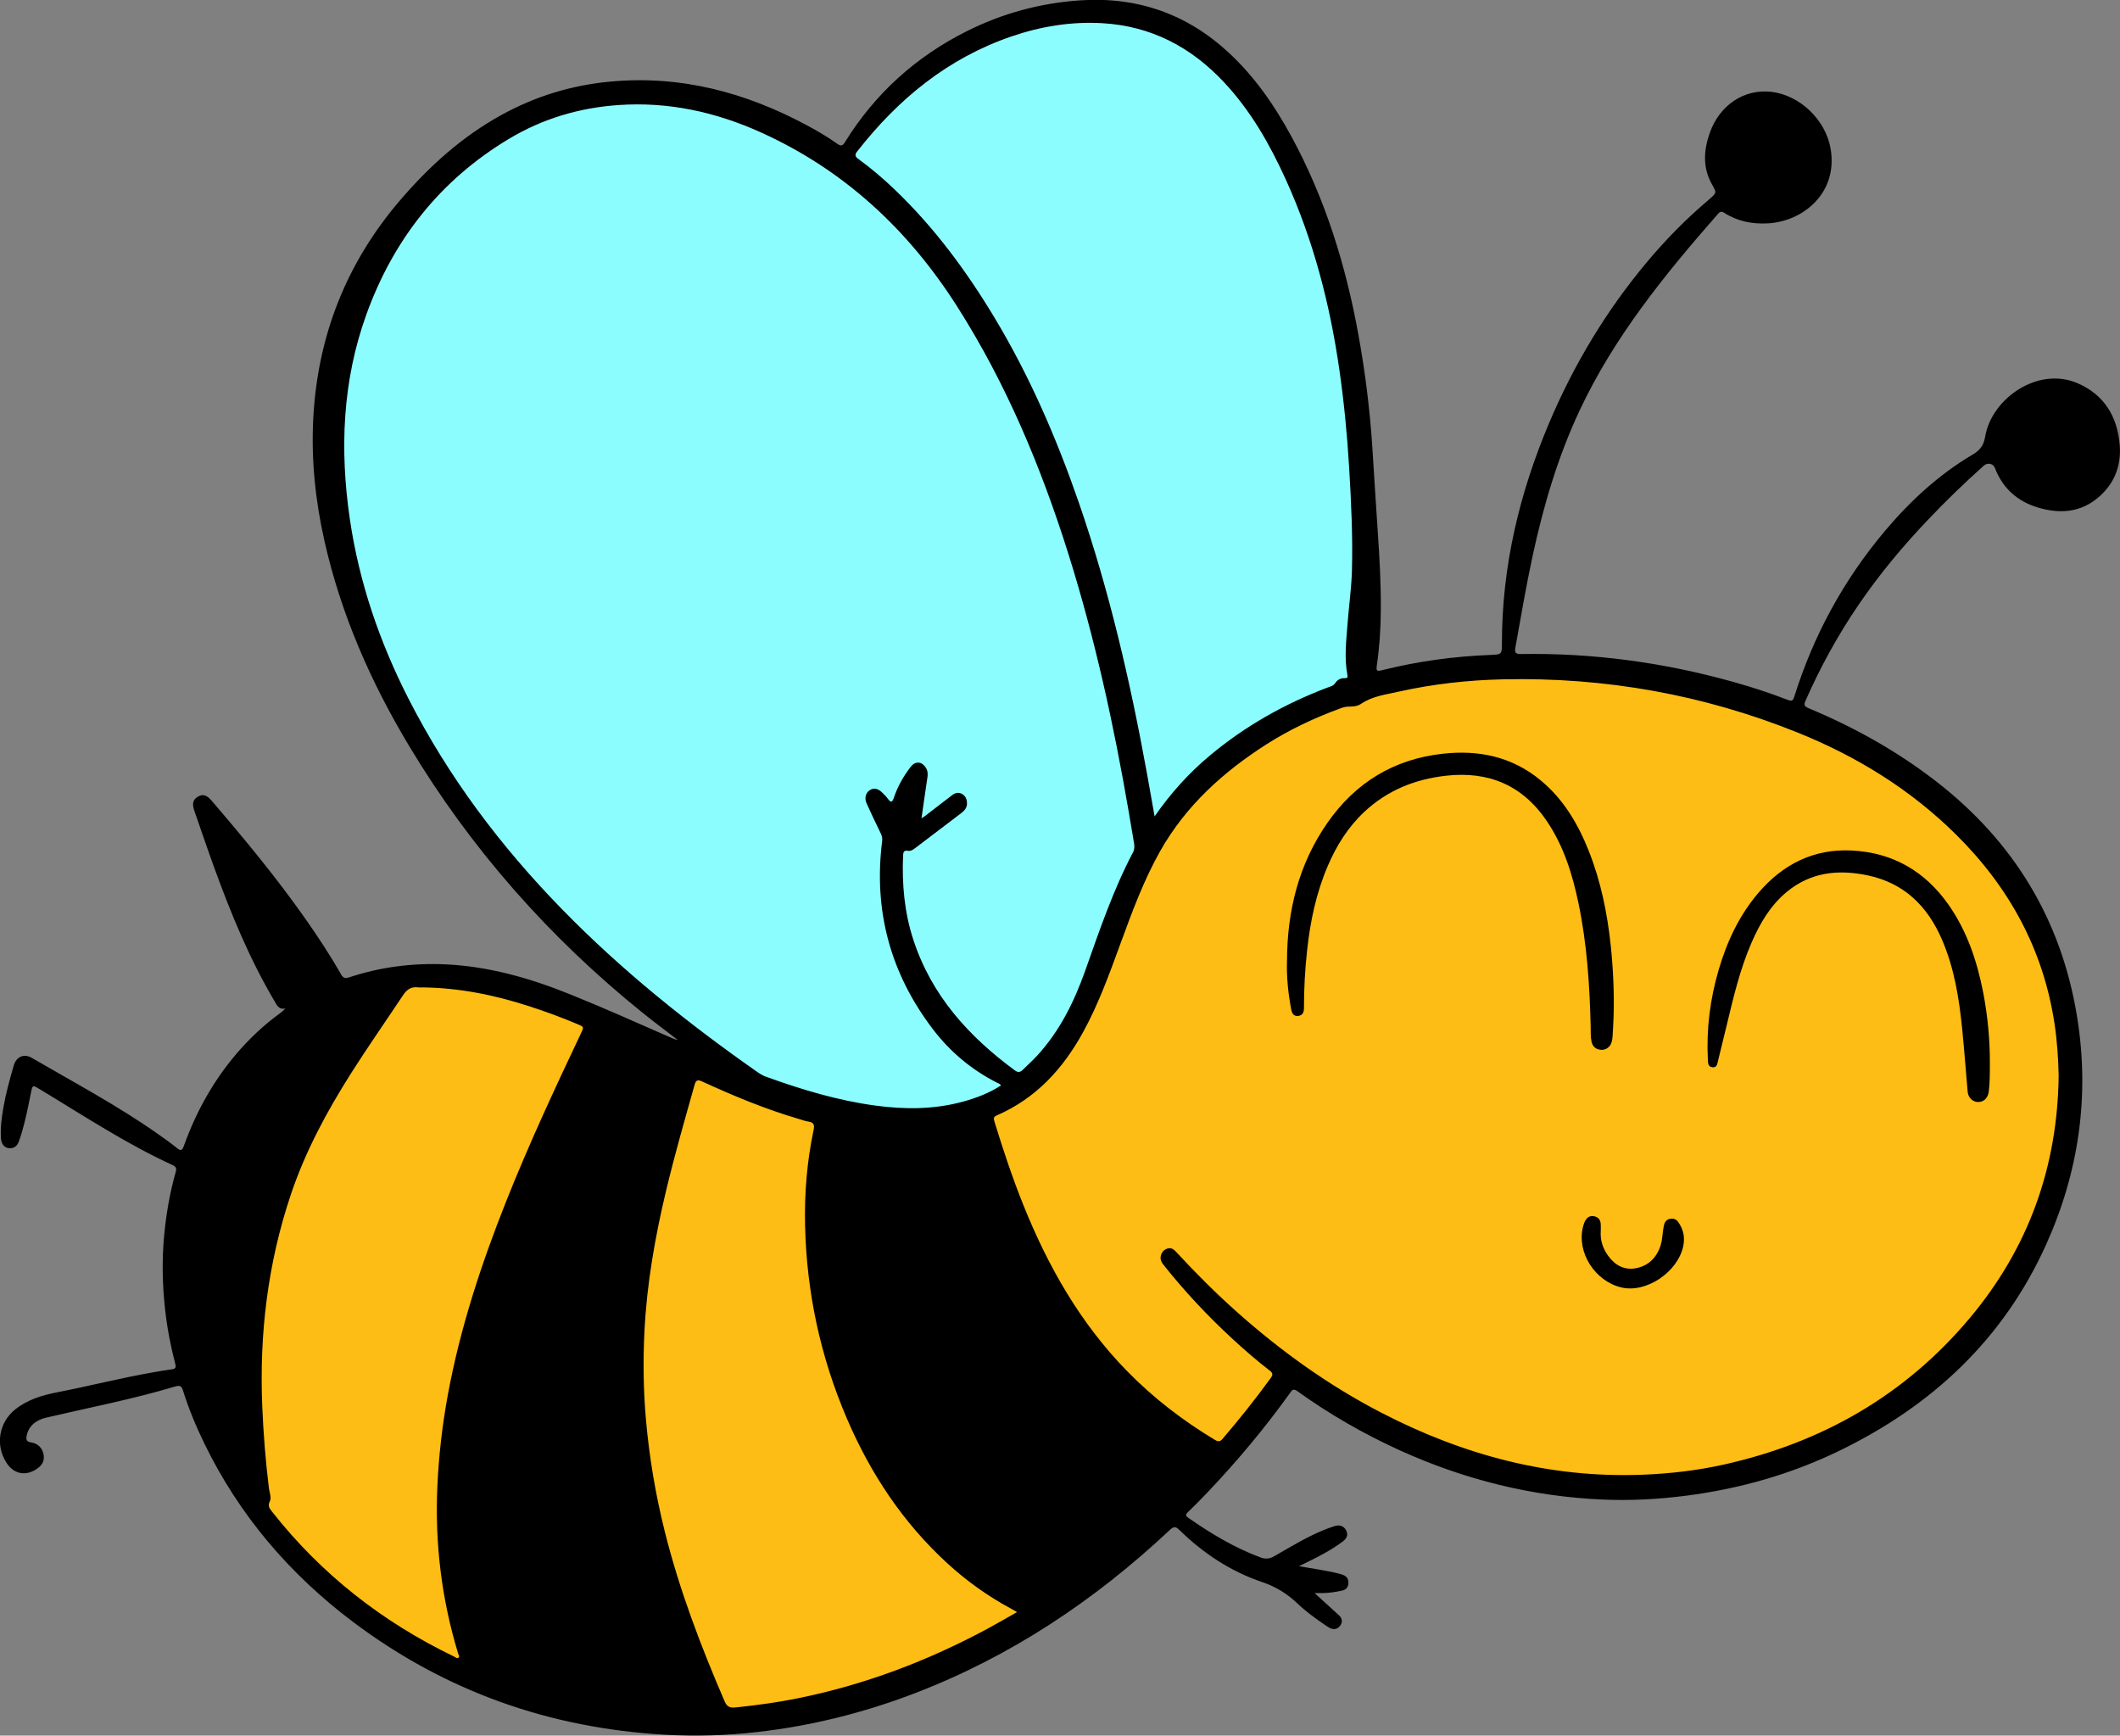 <?xml version="1.0" encoding="UTF-8"?>
<svg xmlns="http://www.w3.org/2000/svg" xmlns:xlink="http://www.w3.org/1999/xlink" version="1.1" id="katman_1" x="0px" y="0px" viewBox="0 0 760.6 622.63" style="enable-background:new 0 0 760.6 622.63;" xml:space="preserve"><rect x="0" y="0" width="760.6" height="622.63" fill="#808080" stroke="none"/> <style type="text/css"> .st0{fill:#8CFDFF;} .st1{fill:#FDBD14;} </style> <g> <path class="st0" d="M251.59,376.87c-3.07-2.45-54.58-48.45-54.58-48.45l-34.34-44.77l-24.53-39.25l-19.62-63.16l5.52-69.3 l34.34-52.12l35.57-20.24l36.18-8.59l39.25,8.59l33.73,15.94l19.01-22.69L354,12.61l31.89-7.36l31.27,2.45l29.44,23.3l22.69,35.57 l12.88,49.06l4.91,48.45l5.52,43.54l-4.5,39.04l-39.66,17.99l-37.41,40.47l-15.33,41.7l-23.3,38.63l-26.57,16.56l-42.11,2.45 l-25.14-10.42L251.59,376.87z"></path> <path class="st1" d="M78.86,519.34l29.84,41.7l54.78,40.47l86.67,15.13l40.88-4.09l39.25-9.4l61.32-40.06l50.69-45.38l17.99-25.35 l17.58,9.81l59.28,24.94l40.06,7.77l41.29-3.27l39.66-16.35l29.84-17.58l27.8-25.35l23.3-51.51l3.68-43.74l-11.04-45.38 l-23.71-33.93l-31.89-24.94c0,0-47.83-21.67-49.06-21.67c-1.23,0-69.5-14.31-69.5-14.31l-69.5,9.81l-43.34,19.62l-21.26,21.67 l-21.26,37.2l-19.21,47.42l-37.2,29.44l-66.64-5.72l-44.15-20.44l-46.61-22.49h-51.1l-17.17,14.31l-40.06,95.26L78.86,519.34z"></path> <g> <path d="M466.05,561.84c5.07,0.97,9.76,1.51,14.31,2.7c0.62,0.16,1.27,0.32,1.84,0.6c1.27,0.62,1.69,1.72,1.55,3.07 c-0.14,1.33-0.94,2.12-2.2,2.4c-2.21,0.49-4.45,0.83-6.73,0.89c-0.88,0.03-1.75,0-3.18,0c3.21,2.93,5.97,5.44,8.72,7.96 c1.24,1.14,1.42,2.48,0.41,3.81c-1.02,1.33-2.4,1.43-3.83,0.68c-0.63-0.33-1.21-0.76-1.79-1.16c-3.37-2.31-6.69-4.71-9.64-7.53 c-3.69-3.52-7.74-6.04-12.7-7.71c-11.32-3.82-21.14-10.34-29.69-18.69c-1.33-1.3-2.03-1.3-3.39-0.02 c-26.92,25.27-57.12,45.44-91.73,58.68c-18.22,6.97-37.01,11.65-56.43,13.85c-10.98,1.25-21.99,1.57-32.98,0.95 c-41.24-2.32-78.67-15.48-111.79-40.36c-22.86-17.17-40.97-38.36-53.51-64.16c-2.98-6.12-5.58-12.41-7.62-18.9 c-0.48-1.54-1.01-2.04-2.72-1.53c-15.27,4.59-30.92,7.58-46.43,11.21c-3.77,0.88-6.27,3.1-6.95,6.47 c-0.26,1.32-0.14,2.14,1.54,2.4c2.62,0.4,4.12,2.08,4.53,4.41c0.44,2.48-0.75,4.04-2.73,5.29c-3.91,2.48-8.02,1.59-10.58-2.37 c-4.1-6.35-2.74-14.49,3.17-19.19c4.46-3.55,9.74-5.08,15.16-6.14c11.56-2.26,22.99-5.18,34.6-7.19c2.1-0.36,4.21-0.76,6.32-1.01 c1.29-0.15,1.66-0.59,1.32-1.88c-1.67-6.39-2.91-12.87-3.65-19.45c-0.99-8.84-1.19-17.67-0.37-26.54 c0.72-7.82,2.06-15.52,4.2-23.08c0.34-1.18-0.03-1.82-1.09-2.3c-16.78-7.68-32.14-17.86-47.89-27.35c-2.4-1.45-2.43-1.45-3,1.38 c-0.95,4.76-1.89,9.53-3.26,14.19c-0.31,1.06-0.68,2.09-1.03,3.14c-0.59,1.73-1.74,2.73-3.64,2.53c-1.68-0.18-2.72-1.55-2.84-3.63 c-0.21-3.64,0.24-7.25,0.86-10.82c0.9-5.17,2.3-10.23,3.77-15.27c0.9-3.09,3.65-4.29,6.39-2.7c15.27,8.9,30.92,17.19,45.4,27.4 c2.28,1.6,4.55,3.22,6.71,4.97c1.35,1.09,1.88,0.98,2.49-0.71c4.31-12.07,10.43-23.12,18.73-32.92 c4.67-5.51,9.89-10.42,15.73-14.68c0.61-0.45,1.21-0.92,1.97-1.72c-2.47,0.44-3.1-1.3-3.97-2.79 c-8.9-15.07-15.52-31.17-21.48-47.57c-2.48-6.82-4.8-13.69-7.19-20.53c-0.89-2.55-0.53-4.07,1.22-5.1 c1.83-1.07,3.19-0.65,4.99,1.45c11.69,13.62,23.13,27.44,33.47,42.14c4.59,6.52,8.97,13.17,12.92,20.1 c0.76,1.33,1.43,1.6,2.9,1.11c11.12-3.68,22.57-5.17,34.26-4.68c15.72,0.67,30.6,4.94,45.11,10.79 c11.96,4.82,23.72,10.09,35.52,15.26c0.99,0.43,1.99,0.86,3.08,1.12c-4.23-3.26-8.52-6.44-12.67-9.79 c-33.51-27.01-61.6-58.81-83.77-95.73c-13.79-22.96-24.45-47.26-30.36-73.5c-3.26-14.48-4.8-29.15-4.02-43.97 c1.54-29.44,11.76-55.53,30.92-78c10.58-12.41,22.56-23.23,36.98-31.09c11.92-6.5,24.65-10.4,38.18-11.71 c25.42-2.48,48.92,3.73,71.16,15.7c3.71,2,7.36,4.12,10.78,6.57c1.4,1.01,1.98,0.64,2.79-0.68 c10.75-17.33,25.35-30.52,43.54-39.66c12.81-6.44,26.4-10.15,40.76-11.12c20.57-1.38,38.38,4.84,53.48,18.89 c9.22,8.58,16.26,18.77,22.24,29.75c12.14,22.29,19.57,46.19,24.1,71.07c2.45,13.45,4.15,26.98,5.04,40.62 c0.66,10.07,1.24,20.15,1.94,30.22c0.66,9.5,1.18,18.99,1.1,28.52c-0.06,6.55-0.48,13.06-1.43,19.54 c-0.28,1.93-0.03,2.17,1.91,1.68c12.73-3.18,25.65-4.96,38.76-5.46c4.21-0.16,4.21-0.21,4.21-4.36 c0.03-27.42,6.25-53.51,16.85-78.65c8.87-21.03,20.51-40.4,35.17-57.92c6.71-8.01,14-15.45,21.99-22.2 c0.15-0.13,0.29-0.25,0.44-0.38c2.69-2.37,2.59-2.31,0.86-5.41c-3.35-5.99-2.91-12.23-0.72-18.42 c3.53-9.95,12.34-15.77,21.96-14.69c10.35,1.15,19.56,10.04,21.36,20.32c2.8,15.97-9.87,26.18-22.46,26.88 c-5.65,0.31-10.96-0.73-15.77-3.83c-0.93-0.6-1.51-0.31-2.15,0.41c-19.08,21.78-37.3,44.16-49.7,70.64 c-7.79,16.63-12.93,34.12-16.8,52.02c-2.37,10.95-4.22,21.99-6.21,33.01c-0.34,1.87,0.25,2.28,2.05,2.25 c26.01-0.43,51.51,3.07,76.54,10.11c6.49,1.82,12.88,3.93,19.17,6.35c1.38,0.53,1.86,0.32,2.3-1.11 c6.89-22.04,17.73-41.94,32.62-59.6c9.04-10.71,19.27-20.15,31.37-27.29c2.88-1.7,3.99-3.42,4.56-6.68 c2.34-13.37,18.82-25.14,33.17-18.9c9.51,4.13,14.22,11.95,15.05,22.08c0.52,6.32-1.18,12.12-5.58,16.85 c-6.68,7.18-14.95,8.33-23.9,5.59c-7.25-2.22-12.52-6.88-15.28-14.12c-0.62-1.63-2.65-2.08-4-0.86 c-7.01,6.26-13.75,12.8-20.22,19.61c-9.02,9.5-17.39,19.55-24.77,30.39c-7.43,10.9-13.74,22.41-19.04,34.48 c-0.66,1.51-0.14,1.99,1.18,2.54c16.28,6.79,31.57,15.29,45.56,26.1c27.98,21.61,45.14,49.77,50.77,84.68 c4.56,28.24,0.64,55.52-11.1,81.58c-15.34,34.04-40.97,57.91-74.22,74.03c-17.39,8.43-35.76,13.64-54.93,16.11 c-9.85,1.27-19.74,1.81-29.65,1.4c-25.54-1.06-49.9-7.14-73.16-17.7c-12.96-5.89-25.23-12.96-36.79-21.26 c-1.41-1.01-1.88-0.22-2.54,0.71c-9.03,12.61-18.97,24.46-29.65,35.71c-2.27,2.4-4.6,4.74-6.98,7.04 c-0.91,0.87-0.87,1.34,0.16,2.05c8.1,5.66,16.52,10.7,25.82,14.18c1.79,0.67,3.28,0.57,4.96-0.4c5.73-3.29,11.37-6.75,17.49-9.29 c1.37-0.57,2.78-1.09,4.19-1.53c1.85-0.58,3.36,0,4.13,1.52c0.87,1.71,0.2,2.95-1.22,4.01c-3.81,2.85-7.97,5.07-12.23,7.15 C468.5,560.7,467.46,561.17,466.05,561.84z M738.59,385.89c-0.12-6.09-0.54-12.4-1.49-18.69c-4.03-26.68-16.37-49.07-35.39-67.87 c-16.3-16.12-35.49-27.95-56.67-36.49c-33.88-13.66-69.15-19.93-105.68-19.14c-12.73,0.28-25.31,1.68-37.73,4.46 c-4.57,1.03-9.32,1.6-13.37,4.37c-1.22,0.83-2.81,0.97-4.31,0.96c-1.06,0-2.04,0.26-3.02,0.62c-9.27,3.4-18.19,7.57-26.52,12.88 c-15.55,9.93-28.95,22.04-38.15,38.3c-5.92,10.47-10.05,21.73-14.18,32.99c-3.99,10.88-7.89,21.8-13.5,32.01 c-7.25,13.19-16.96,23.8-31.03,29.88c-1.18,0.51-1.07,1.21-0.78,2.16c3.1,10.1,6.42,20.11,10.36,29.91 c8.85,22.01,20.38,42.35,37.08,59.47c9.42,9.66,20.01,17.82,31.55,24.77c1.05,0.63,1.84,0.91,2.82-0.24 c6.06-7.1,11.89-14.37,17.36-21.94c0.76-1.06,0.76-1.71-0.32-2.55c-4.62-3.56-9.03-7.37-13.32-11.33 c-8.97-8.27-17.3-17.14-24.89-26.7c-0.71-0.89-1.2-1.88-0.97-3.05c0.27-1.37,1.08-2.34,2.44-2.77c1.42-0.44,2.34,0.41,3.2,1.33 c6.96,7.52,14.18,14.76,21.84,21.56c15.81,14.05,32.87,26.29,51.69,36.02c29.34,15.18,60.31,23.51,93.58,22.24 c9.93-0.38,19.75-1.51,29.43-3.68c35.13-7.86,64.91-24.86,88.13-52.58C727.71,447.79,738.2,418.79,738.59,385.89z M330.61,293.58 c0.58-0.38,0.86-0.53,1.1-0.72c3.29-2.52,6.57-5.06,9.86-7.58c1.11-0.85,2.31-1.19,3.61-0.44c1.24,0.72,1.71,1.87,1.75,3.26 c0.04,1.6-0.82,2.66-2.01,3.56c-5.52,4.19-11.04,8.39-16.56,12.58c-0.79,0.6-1.62,1.17-2.66,0.98c-1.43-0.27-1.65,0.54-1.7,1.64 c-0.44,10.3,0.46,20.45,3.68,30.29c6.54,20,19.89,34.7,36.48,46.89c1.04,0.77,1.86,0.66,2.73-0.2c1.7-1.69,3.5-3.28,5.12-5.04 c8.19-8.88,13.4-19.46,17.39-30.73c5.08-14.35,9.96-28.77,17.08-42.29c0.59-1.11,0.56-2.23,0.36-3.4 c-0.6-3.57-1.2-7.15-1.81-10.72c-5.37-31.36-12.13-62.39-21.67-92.77c-9.8-31.2-22.31-61.2-39.93-88.89 C325.92,82.47,302.91,61,272.96,47.48c-16.22-7.32-33.21-11.05-51.15-9.79c-14.02,0.98-27.14,4.89-39.16,12.09 c-24.64,14.76-41.44,36.05-51.17,62.93c-8.66,23.94-9.62,48.61-5.96,73.55c3.32,22.62,10.63,43.98,21.01,64.33 c14.34,28.12,33.08,53.01,55.07,75.55c21.39,21.92,45.16,40.97,70.21,58.5c0.96,0.67,1.95,1.24,3.07,1.65 c12.75,4.61,25.69,8.51,39.17,10.33c10.55,1.42,21.04,1.43,31.4-1.4c4.81-1.31,9.44-3.08,13.67-5.81 c-0.33-0.63-0.88-0.73-1.33-0.95c-9.17-4.65-16.9-11.11-23.1-19.25c-15.25-20-21.35-42.55-18.19-67.54 c0.13-1.04-0.1-1.85-0.54-2.76c-1.73-3.55-3.43-7.12-5.05-10.72c-0.84-1.86-0.32-3.74,1.1-4.69c1.43-0.96,2.93-0.7,4.52,0.84 c0.74,0.72,1.48,1.47,2.08,2.3c1.05,1.45,1.55,1.12,2.06-0.39c1.37-4.09,3.46-7.81,6.11-11.21c1.59-2.04,3.85-1.92,5.3,0.23 c0.72,1.07,0.87,2.23,0.67,3.52C332.02,283.57,331.36,288.37,330.61,293.58z M414.24,292.87c5.86-8.43,12.33-15.56,19.78-21.79 c12.65-10.58,26.8-18.56,42.19-24.4c1-0.38,2.12-0.57,2.81-1.6c0.8-1.21,1.98-1.87,3.46-1.79c0.93,0.05,1.09-0.3,0.93-1.15 c-1.16-6.06-0.42-12.13,0.04-18.19c0.49-6.51,1.43-13.01,1.6-19.53c0.31-12.17-0.28-24.33-1-36.49 c-0.7-11.83-1.84-23.6-3.53-35.33c-3.39-23.58-9.33-46.45-19.21-68.19c-5.76-12.68-12.59-24.69-22.2-34.94 c-11.84-12.64-26.2-20.15-43.62-21.15c-11.18-0.65-22.1,1.14-32.67,4.77c-22.81,7.83-40.6,22.45-55.28,41.23 c-0.99,1.26-0.73,1.87,0.47,2.74c4.56,3.32,8.85,6.99,12.92,10.88c14.25,13.62,25.85,29.32,35.96,46.16 c12.56,20.91,22.2,43.17,30.16,66.18c10.92,31.6,18.42,64.05,24.4,96.9C412.37,282.25,413.26,287.33,414.24,292.87z M364.91,578.32c-0.9-0.51-1.45-0.83-2.01-1.13c-8.44-4.52-16.16-10.05-23.2-16.53c-15.86-14.58-27.45-32.14-35.89-51.84 c-9.47-22.1-14.43-45.18-14.97-69.22c-0.26-11.56,0.68-23.02,3.08-34.34c0.38-1.82-0.05-2.62-1.87-2.89 c-1.21-0.18-2.37-0.64-3.55-0.98c-11.9-3.49-23.31-8.24-34.56-13.4c-1.5-0.69-2.22-0.67-2.73,1.15 c-3.57,12.65-7.2,25.27-10.25,38.06c-3.97,16.65-6.92,33.47-7.76,50.58c-0.52,10.47-0.38,20.96,0.54,31.44 c1.2,13.57,3.45,26.95,6.75,40.15c5.26,21.04,12.96,41.24,21.55,61.12c1,2.31,2.54,2.2,4.36,2c7.27-0.78,14.52-1.76,21.69-3.21 c24.06-4.84,46.75-13.43,68.32-25.05C357.85,582.37,361.23,580.39,364.91,578.32z M151.61,354.23c-0.52,0-1.04,0.06-1.55-0.01 c-2.44-0.32-4.01,0.63-5.42,2.75c-6.23,9.39-12.71,18.62-18.74,28.14c-8.69,13.72-16.36,27.96-21.55,43.41 c-8.28,24.65-11.34,50.02-10.26,75.96c0.41,9.84,1.19,19.63,2.39,29.4c0.2,1.59,1,3.33,0.3,4.78c-0.79,1.63-0.06,2.52,0.79,3.59 c17.7,22.5,39.66,39.67,65.4,52.06c0.49,0.24,1.04,0.82,1.57,0.34c0.45-0.4-0.02-0.98-0.17-1.45 c-5.95-19.57-8.38-39.56-7.45-60.01c0.5-11.08,1.77-22.06,3.78-32.95c4.41-23.85,11.96-46.77,20.89-69.25 c8.13-20.48,17.44-40.43,26.87-60.34c1.07-2.25,1.09-2.26-1.27-3.25c-5.67-2.39-11.44-4.52-17.3-6.41 C177.45,356.95,164.75,354.37,151.61,354.23z"></path> <path d="M461.74,344.7c0.06-17.9,4.16-34.66,14.5-49.51c10.06-14.44,23.84-22.88,41.46-24.8c12.98-1.42,24.88,1.1,35.12,9.61 c8.14,6.76,13.34,15.57,17.19,25.27c4.33,10.91,6.65,22.29,7.88,33.93c0.88,8.38,1.26,16.78,1.03,25.2 c-0.07,2.46-0.22,4.91-0.37,7.37c-0.04,0.71-0.15,1.42-0.34,2.1c-0.46,1.69-2.05,2.87-3.78,2.75c-1.81-0.12-3.01-1.07-3.42-2.9 c-0.4-1.79-0.28-3.61-0.32-5.42c-0.35-14.83-1.32-29.61-4.35-44.17c-2.16-10.39-5.27-20.45-11.25-29.38 c-8.72-13.03-21.01-18.22-36.44-16.45c-11.06,1.27-20.92,5.24-29.13,12.91c-5.82,5.44-9.97,12.04-13.1,19.32 c-4.18,9.72-6.34,19.95-7.47,30.43c-0.74,6.83-1.13,13.67-1.12,20.53c0,1.53-0.38,2.79-2.08,2.97c-1.76,0.18-2.27-1.08-2.54-2.55 C462.16,356.21,461.55,350.5,461.74,344.7z"></path> <path d="M713.91,381.76c0,3.24-0.01,6.47-0.37,9.7c-0.26,2.34-1.73,3.89-3.81,3.88c-1.99-0.02-3.59-1.52-3.79-3.71 c-0.67-7.54-1.21-15.09-1.97-22.62c-1.11-10.98-2.85-21.83-7.29-32.05c-5.16-11.87-13.48-20.15-26.51-22.91 c-10.56-2.24-20.52-1.22-29.16,5.94c-5.88,4.88-9.61,11.3-12.61,18.2c-4.16,9.55-6.51,19.65-8.93,29.72c-1,4.15-2,8.31-3.04,12.45 c-0.29,1.14-0.34,2.72-2.08,2.52c-1.66-0.19-1.56-1.73-1.62-2.91c-0.55-10.9,0.82-21.58,3.88-32.04 c2.94-10.05,7.29-19.4,14.11-27.45c8.81-10.38,19.9-16.07,33.71-15.36c14.75,0.76,26.3,7.49,34.74,19.57 c6.65,9.53,10.2,20.31,12.39,31.59C713.17,364.7,713.95,373.19,713.91,381.76z"></path> <path d="M574.31,441.62c-0.24,3.31,0.76,6.29,2.67,8.92c2.48,3.4,5.85,5.25,10.09,4.4c4.5-0.91,7.38-3.92,8.74-8.24 c0.54-1.7,0.58-3.56,0.86-5.35c0.11-0.7,0.21-1.41,0.4-2.09c0.3-1.08,0.98-1.82,2.12-2.02c1.18-0.21,2.17,0.12,2.89,1.13 c1.87,2.61,2.48,5.44,1.83,8.63c-1.92,9.32-13.25,16.97-22.17,14.87c-9.57-2.24-16.15-12.64-13.79-21.81 c0.19-0.75,0.44-1.51,0.81-2.17c0.69-1.24,1.77-1.88,3.24-1.55c1.45,0.33,2.2,1.31,2.3,2.75 C574.37,439.94,574.31,440.78,574.31,441.62z"></path> </g> </g> </svg>
